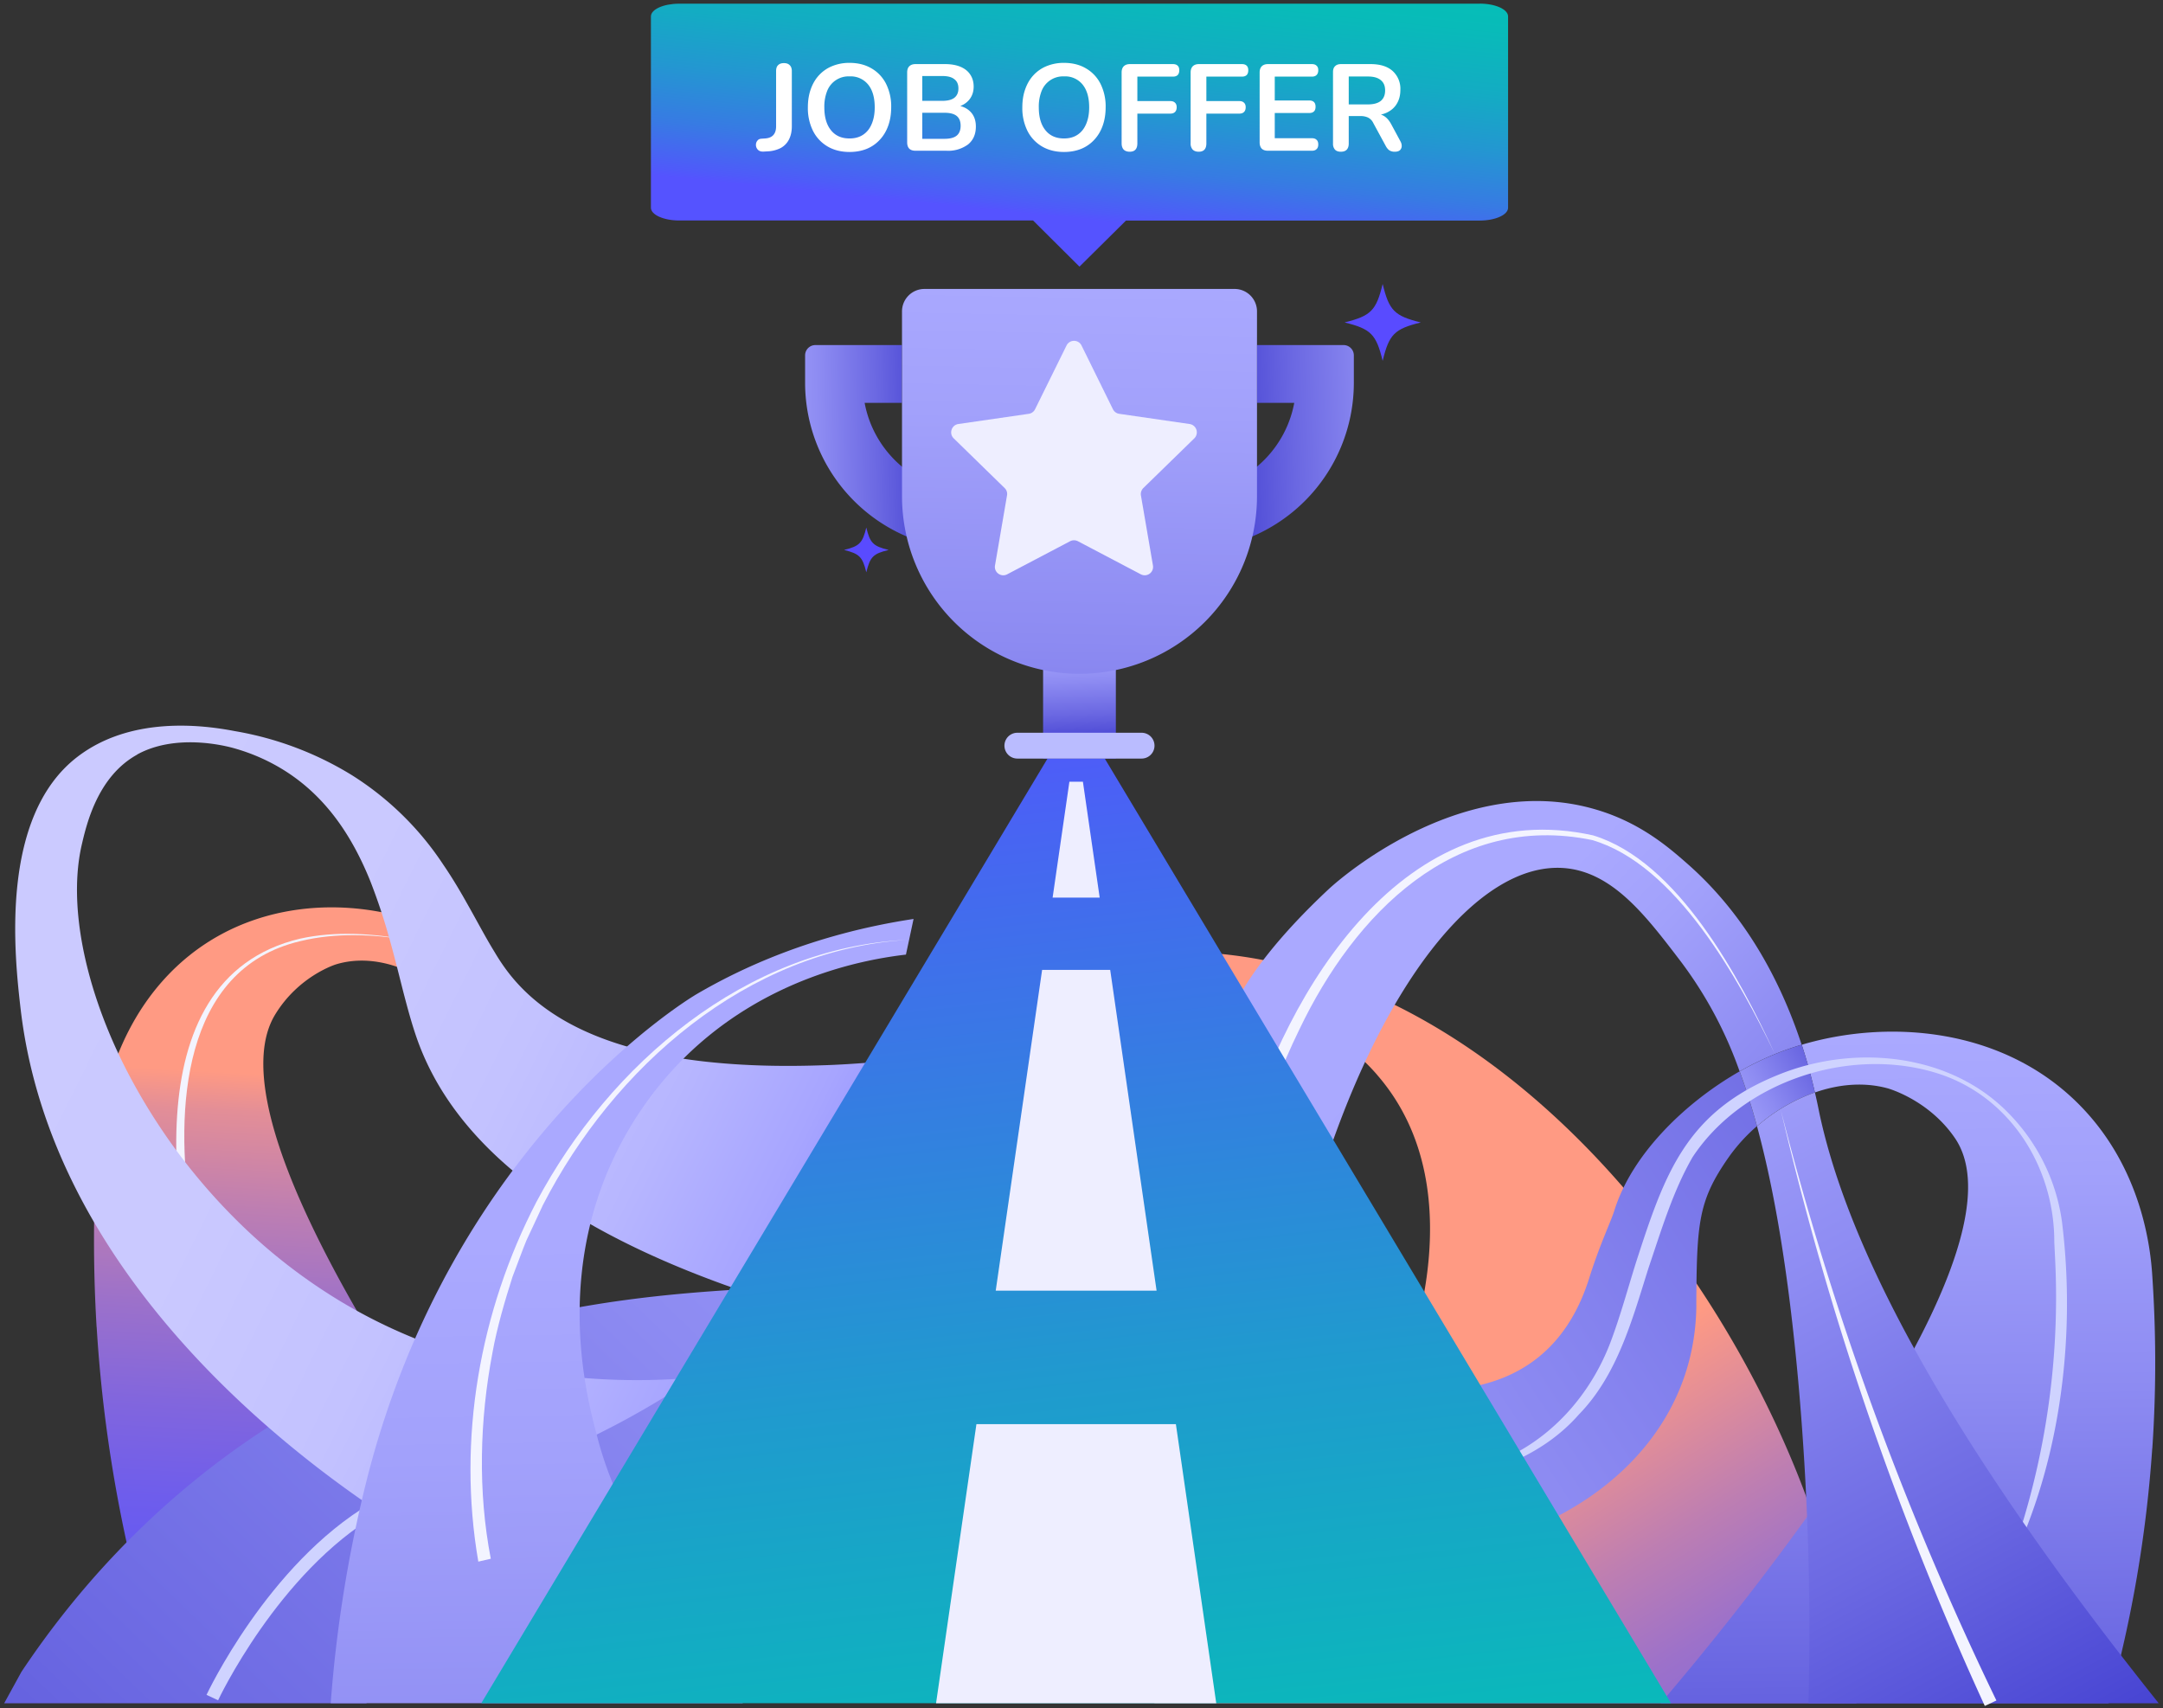 <?xml version="1.0" encoding="utf-8"?>
<svg xmlns="http://www.w3.org/2000/svg" fill="none" height="278" viewBox="0 0 352 278" width="352">
  <rect x="0" y="0" width="352" height="278" fill="#333333" stroke="none"/>
  <path d="M15.73 215.93a229.31 229.31 0 0 0 6.44 41.75H88.1a477.34 477.34 0 0 1-21.56-30.55c-5.67-8.76-11.37-18.4-15.76-27.59-6.77-14.13-10.4-27.2-6.01-34.43 3.85-6.34 9.91-8.18 9.91-8.18 3.49-1.06 7.2-.68 10.7.68a90.24 90.24 0 0 1 1.95-7.8c-12.73-4.23-29.58-2.88-40.87 9.82-9.26 10.43-10.5 23.68-10.74 28.06-.5 8.4-.62 17.9 0 28.25l.01-.01Z" fill="url(#a)"/>
  <path d="M34.32 220.6c-6.03-20.4-13.46-61.19 14.5-67.85 5.8-1.28 11.85-.85 17.64.19-5.8-.9-11.8-1.2-17.55.2-19.45 4.53-20.39 27.8-17.96 44 1.1 7.74 2.9 15.42 5.33 22.8l-1.97.67h.01Z" fill="#F3F4FF"/>
  <path d="M200.9 216.49a240.29 240.29 0 0 0-69.55-7.2c-24 1.04-55.73 2.44-87.4 22.73-20.46 13.12-33.24 29.2-40.47 40.05l-2.8 5.1h58.96S62.68 236.8 234.82 252L200.9 216.5Z" fill="url(#b)"/>
  <path d="M224.1 174.9c16.86 19.38 3.98 49 2.9 51.38-10.76 23.77-39.13 40.32-39.13 40.32v10.57H302.1a149.37 149.37 0 0 0-9.86-38c-15.63-38.44-49.56-78.44-91.57-83.72-6.43-.8-11.6-.62-13.62-.51l.82 6.72c3.4-.2 23.75-1.12 36.23 13.23Z" fill="url(#c)"/>
  <path d="M276.06 212.35c-.2 26.8-27.53 42.36-52.99 40.64l-21.4-35.1c.84.42 46.27 23.97 56.94-9.86 1.75-5.58 3.55-9.25 4.11-11.06 2.81-9 11.28-17.42 20.38-22.63.98 2.65 1.92 5.6 2.82 8.91a28.46 28.46 0 0 0-4.54 4.98c-5.02 7.15-5.25 10.68-5.33 24.11v.01Z" fill="url(#d)"/>
  <path d="M350.25 235.7a207.04 207.04 0 0 1-7.11 41.47h-72.89a473.18 473.18 0 0 0 23.83-30.34c6.27-8.71 12.58-18.29 17.43-27.4 7.48-14.04 11.51-27.02 6.65-34.2-4.28-6.3-10.97-8.13-10.97-8.13-3.86-1.05-7.96-.68-11.84.68a85.23 85.23 0 0 0-2.14-7.77c14.07-4.18 32.7-2.85 45.18 9.77 10.25 10.36 11.6 23.51 11.87 27.87.56 8.35.7 17.78 0 28.06Z" fill="url(#e)"/>
  <path d="M293.2 170a47.28 47.28 0 0 0-10.1 4.35 66.13 66.13 0 0 0-9.9-18.32c-5.43-7.1-10.83-14.15-18.65-14.77-14.12-1.1-30.15 19.3-40.18 52.1l-15.28-25.5c2.54-8.05 10.04-16.52 17.04-23.08 3.32-3.11 22.76-19.08 43.4-13.1 7.24 2.08 11.9 6.09 15.06 8.87 10.37 9.1 15.75 20.78 18.6 29.44v.01Z" fill="url(#f)"/>
  <path d="M22.3 122.79c6.27-3.46 14.26-1.47 15.83-1.02a31.5 31.5 0 0 1 7.23 3.05c7.47 4.33 11.89 11.14 14.87 18.48a95.07 95.07 0 0 1 3.22 9.73c.78 2.76 1.45 5.5 2.1 8.06.8 3.1 1.58 5.96 2.48 8.42 5.2 14.16 20.2 31.91 65.38 44.48l30.67-43.78a261.35 261.35 0 0 1-26.12 2.95c-1.62.1-3.2.17-4.74.21-6.4.2-12.03.02-17.02-.47a84.53 84.53 0 0 1-9.65-1.47c-12.88-2.75-19.96-8-24.07-13.5-.68-.91-1.34-1.9-1.97-2.97-1.52-2.46-2.98-5.28-4.67-8.24l-.44-.78c-.99-1.72-2.07-3.5-3.29-5.28A49.18 49.18 0 0 0 57.2 126.1a53.43 53.43 0 0 0-19-7.13c-5.44-1.05-17-2.43-25.63 4.21-12.67 9.76-10.24 32.23-9.2 41.13 5.04 42.74 43.01 71.33 57.55 81.2a139.07 139.07 0 0 0 52.17-21.34c-12.37 1.08-35.41 1-57.73-12.44a89.81 89.81 0 0 1-16.76-13.07 97.06 97.06 0 0 1-18.64-25.76c-6.42-13.07-8.82-26.07-6.65-35.46.78-3.33 2.58-11.1 9.03-14.65h-.02Z" fill="url(#g)"/>
  <path d="M295.35 177.77a28.88 28.88 0 0 0-9.42 5.5c-.9-3.3-1.84-6.27-2.82-8.92a47.35 47.35 0 0 1 10.1-4.35 84 84 0 0 1 2.14 7.77Z" fill="url(#h)"/>
  <path d="M202.26 186.14c7.15-25.27 26.45-56.97 57-50.2 13.8 4.2 23.84 23.16 29.6 35.6-5.84-12.1-16.14-30.88-29.76-34.84-22.44-4.62-38.66 12.06-47.62 30.77-3 6.14-5.47 12.62-7.21 19.17l-2.01-.5Z" fill="#F3F4FF"/>
  <path d="M326.08 256.68a126.14 126.14 0 0 0 8.39-51.26l-.16-3.28c.04-12.1-7.11-23.67-18.92-27.45-14.13-4.5-31.7 1.14-39.94 13.6-3.21 5.55-5.1 11.94-7.17 18.03-2.63 8.32-5.03 17.4-11.35 23.87-5.95 6.78-14.91 10.07-23.67 10.97l-.03-.2a48.6 48.6 0 0 0 12.4-3.99c7.78-3.77 13.6-10.81 16.57-18.85 1.5-4.03 2.66-8.26 3.97-12.47 4.68-14.47 8.07-24.67 23.3-30.78 12.27-4.97 27.8-3.52 37.32 6.2a31.3 31.3 0 0 1 8.76 17.66c2.43 19.46-.45 40.92-9.47 57.95Z" fill="#CFD3FF"/>
  <path d="M351.3 277.17h-57a456.11 456.11 0 0 0-1.63-52.1c-1.65-18.38-4-31.74-6.74-41.8a29.1 29.1 0 0 1 9.42-5.5c.33 1.37.55 2.48.7 3.23 1.98 9.36 6.29 21.78 15.46 38.43 7.49 13.6 18.25 30.03 33.64 49.92 1.98 2.55 4.03 5.16 6.16 7.83v-.01Z" fill="url(#i)"/>
  <path d="M323 277.6a510.2 510.2 0 0 1-33.2-97 509.45 509.45 0 0 0 35.09 96.12l-1.88.88Z" fill="#F3F4FF"/>
  <path d="M34.55 276.24s9.84-21 26.34-30.72" stroke="#CFD3FF" stroke-miterlimit="10" stroke-width="2.08"/>
  <path d="M99.23 189.84c-8.56 19.5-3.63 37.97-2.1 43.71a57.87 57.87 0 0 0 3.7 10.36c5.77 12.2 14.64 19.52 20.03 23.23v10.02H53.82a214.95 214.95 0 0 1 5.78-36.01c14.12-56.26 53.74-79.36 53.74-79.36 7.25-4.24 18.96-9.77 35.33-12.25l-1.24 5.8c-6.4.75-22.8 3.57-36.24 16.96a57.8 57.8 0 0 0-11.95 17.53l-.01.01Z" fill="url(#j)"/>
  <path d="M77.84 254.12c-3.44-19.88.2-40.72 9.47-58.56 11.92-22.42 34.09-41.36 60.28-42.62-26.04 1.66-47.72 20.7-59.24 43.16-.58 1.28-2.12 4.53-2.69 5.77-.56 1.33-1.73 4.56-2.27 5.94-1.24 3.9-2.52 8.26-3.24 12.27-2.1 10.99-2.4 22.6-.28 33.57l-2.03.47Z" fill="#F3F4FF"/>
  <path d="M179.8 123.46h-9.34l-92.14 153.7h193.61l-92.13-153.7Z" fill="url(#k)"/>
  <path d="m178.96 146.07-2.73-18.86h-2.2l-2.73 18.86h7.66ZM188.22 210.03l-7.55-52.2h-11.08l-7.55 52.2h26.18ZM158.9 231.75l-6.57 45.42h45.6l-6.57-45.42H158.9Z" fill="#EEF"/>
  <path d="M240.82.6H110.53c-2.55 0-4.6.92-4.6 2.07v31.14c0 1.14 2.07 2.07 4.6 2.07h57.59l7.55 7.51 7.57-7.5h57.58c2.54 0 4.6-.94 4.6-2.08V2.67c0-1.15-2.07-2.08-4.6-2.08Z" fill="url(#l)"/>
  <path d="M124.22 24.67c-.38.01-.67-.09-.88-.3a1.1 1.1 0 0 1-.32-.82c0-.25.08-.47.24-.66.14-.2.36-.3.66-.32l.6-.04c.58-.04 1.02-.22 1.32-.54.3-.33.46-.8.46-1.42v-9c0-.43.1-.75.32-.96.22-.23.54-.34.96-.34.41 0 .72.11.94.34.22.21.34.53.34.96v8.98c0 .84-.16 1.55-.46 2.14-.3.59-.74 1.05-1.32 1.38a5.2 5.2 0 0 1-2.18.56l-.68.04Zm14.03.06c-1.36 0-2.56-.3-3.58-.9a6.15 6.15 0 0 1-2.36-2.52 8.32 8.32 0 0 1-.84-3.84c0-1.1.16-2.1.48-2.98.32-.9.77-1.65 1.36-2.28a5.94 5.94 0 0 1 2.14-1.46 7.27 7.27 0 0 1 2.8-.52c1.37 0 2.56.3 3.58.9a6.02 6.02 0 0 1 2.36 2.5 8.2 8.2 0 0 1 .84 3.82c0 1.1-.16 2.1-.48 3-.32.9-.78 1.66-1.38 2.3a5.93 5.93 0 0 1-2.14 1.48c-.83.33-1.76.5-2.78.5Zm0-2.2c.86 0 1.6-.2 2.2-.6.61-.4 1.08-.98 1.4-1.74.33-.76.5-1.67.5-2.72 0-1.6-.36-2.84-1.08-3.72a3.65 3.65 0 0 0-3.02-1.32 3.73 3.73 0 0 0-3.62 2.32 6.9 6.9 0 0 0-.48 2.72c0 1.59.36 2.83 1.08 3.72.72.9 1.72 1.34 3.02 1.34Zm10.74 2c-.44 0-.78-.11-1.02-.34-.23-.24-.34-.58-.34-1.02V11.79c0-.44.11-.77.34-1 .24-.24.58-.36 1.02-.36h4.8c.99 0 1.83.15 2.52.44.7.3 1.22.71 1.58 1.26.37.55.56 1.2.56 1.96 0 .85-.25 1.57-.74 2.16-.5.59-1.17.98-2.02 1.18v-.3c.99.15 1.75.52 2.3 1.12.55.6.82 1.38.82 2.34 0 1.25-.43 2.23-1.28 2.92a5.45 5.45 0 0 1-3.52 1.02H149Zm1.1-1.94h3.6c.9 0 1.57-.17 2-.52.43-.36.64-.9.64-1.6 0-.72-.21-1.25-.64-1.6-.43-.35-1.1-.52-2-.52h-3.6v4.24Zm0-6.18h3.26c.88 0 1.53-.17 1.96-.5.44-.35.66-.85.66-1.52s-.22-1.17-.66-1.5c-.43-.35-1.08-.52-1.96-.52h-3.26v4.04Zm23.06 8.32c-1.36 0-2.55-.3-3.58-.9a6.15 6.15 0 0 1-2.36-2.52 8.32 8.32 0 0 1-.84-3.84c0-1.1.16-2.1.48-2.98.32-.9.77-1.65 1.36-2.28a5.94 5.94 0 0 1 2.14-1.46 7.27 7.27 0 0 1 2.8-.52c1.37 0 2.57.3 3.58.9a6.02 6.02 0 0 1 2.36 2.5 8.2 8.2 0 0 1 .84 3.82c0 1.1-.16 2.1-.48 3-.32.9-.78 1.66-1.38 2.3a5.93 5.93 0 0 1-2.14 1.48c-.83.33-1.75.5-2.78.5Zm0-2.2c.87 0 1.6-.2 2.2-.6.61-.4 1.08-.98 1.4-1.74.33-.76.5-1.67.5-2.72 0-1.6-.36-2.84-1.08-3.72a3.65 3.65 0 0 0-3.02-1.32 3.74 3.74 0 0 0-3.62 2.32 6.9 6.9 0 0 0-.48 2.72c0 1.59.36 2.83 1.08 3.72.72.9 1.73 1.34 3.02 1.34Zm10.7 2.16c-.41 0-.74-.11-.98-.34-.22-.24-.34-.58-.34-1.02V11.79c0-.44.12-.77.34-1 .24-.24.58-.36 1.02-.36h6.98c.35 0 .61.09.78.26.18.17.26.42.26.74 0 .33-.08.6-.26.78-.17.17-.43.26-.78.26h-5.78v3.98h5.36c.34 0 .59.09.76.26.19.17.28.42.28.74 0 .33-.09.6-.28.78-.17.17-.42.26-.76.26h-5.36v4.84c0 .9-.41 1.36-1.24 1.36Zm11.23 0c-.41 0-.74-.11-.98-.34a1.43 1.43 0 0 1-.34-1.02V11.79c0-.44.12-.77.34-1 .24-.24.58-.36 1.02-.36h6.98c.35 0 .61.09.78.26.18.17.26.42.26.74 0 .33-.08.6-.26.78-.17.17-.43.26-.78.26h-5.78v3.98h5.36c.34 0 .59.09.76.26.19.17.28.42.28.74 0 .33-.09.6-.28.78-.17.17-.42.26-.76.26h-5.36v4.84c0 .9-.41 1.36-1.24 1.36Zm11.27-.16c-.44 0-.78-.11-1.02-.34-.22-.24-.34-.58-.34-1.02V11.79c0-.44.12-.77.34-1 .24-.24.58-.36 1.02-.36h7.14c.34 0 .6.09.76.26.2.17.28.42.28.74 0 .33-.09.6-.28.78-.17.17-.42.26-.76.26h-6.04v3.88h5.6c.35 0 .61.09.78.26.18.17.26.43.26.76s-.08.59-.26.76c-.17.17-.43.26-.78.26h-5.6v4.1h6.04c.34 0 .6.09.76.26.2.17.28.43.28.76s-.09.59-.28.76c-.17.17-.42.26-.76.26h-7.14Zm11.86.16c-.42 0-.74-.11-.96-.34a1.42 1.42 0 0 1-.32-.98V11.73c0-.43.11-.75.34-.96.22-.23.54-.34.96-.34h4.82c1.54 0 2.74.37 3.58 1.12a3.9 3.9 0 0 1 1.26 3.1c0 .87-.2 1.61-.58 2.24-.38.63-.92 1.1-1.64 1.44-.72.33-1.6.5-2.62.5l.18-.3h.66c.54 0 1.02.13 1.42.4.41.27.77.69 1.08 1.26l1.5 2.78c.16.28.23.55.22.82a.93.93 0 0 1-.3.66c-.19.16-.46.24-.82.24a1.6 1.6 0 0 1-.88-.22c-.23-.16-.43-.4-.6-.72l-2.02-3.72a1.89 1.89 0 0 0-.86-.9 2.78 2.78 0 0 0-1.24-.24h-1.9v4.48c0 .41-.1.74-.32.98-.22.23-.54.34-.96.34Zm1.28-7.7h3.12c.92 0 1.61-.19 2.08-.56.48-.39.72-.96.72-1.72 0-.75-.24-1.3-.72-1.68-.47-.39-1.16-.58-2.08-.58h-3.12v4.54Z" fill="#fff"/>
  <path d="M193.15 89.5v-9.42c8.7 0 15.94-6.26 17.47-14.52h-6.06v-9.41h14.08c.93 0 1.68.75 1.68 1.68v4.48a27.2 27.2 0 0 1-27.17 27.17v.01Z" fill="url(#m)"/>
  <path d="M158.18 89.5v-9.42c-8.69 0-15.94-6.26-17.47-14.52h6.07v-9.41H132.7c-.93 0-1.68.75-1.68 1.68v4.48a27.2 27.2 0 0 0 27.16 27.17v.01Z" fill="url(#n)"/>
  <path d="M181.59 104.46h-11.84v19h11.84v-19Z" fill="url(#o)"/>
  <path d="M185.78 119.24h-20.22a2.1 2.1 0 1 0 0 4.2h20.22a2.1 2.1 0 1 0 0-4.2Z" fill="#BABCFF"/>
  <path d="M150.43 47.02h50.47a3.65 3.65 0 0 1 3.66 3.65v30.1a28.9 28.9 0 0 1-28.88 28.88 28.9 28.9 0 0 1-28.89-28.88v-30.1a3.65 3.65 0 0 1 3.65-3.65Z" fill="url(#p)"/>
  <path d="m176 56.21 5.12 10.39c.2.4.58.68 1.03.74L193.6 69a1.37 1.37 0 0 1 .76 2.33l-8.29 8.08c-.32.32-.47.77-.4 1.2l1.96 11.42a1.36 1.36 0 0 1-1.97 1.43l-10.25-5.39c-.4-.2-.87-.2-1.26 0l-10.25 5.39c-1 .52-2.16-.33-1.98-1.43l1.96-11.42c.08-.43-.07-.9-.4-1.2l-8.28-8.08c-.8-.78-.36-2.16.75-2.33l11.46-1.66c.45-.06.83-.34 1.03-.74l5.13-10.39a1.36 1.36 0 0 1 2.43 0Z" fill="#EEF"/>
  <path d="M231.22 52.47c-4.3 1.06-5.16 1.92-6.21 6.25-1.05-4.33-1.91-5.2-6.2-6.25 4.3-1.07 5.15-1.93 6.2-6.26 1.05 4.33 1.91 5.2 6.2 6.26ZM144.6 89.5c-2.5.6-3 1.1-3.62 3.63-.61-2.51-1.12-3.02-3.62-3.64 2.5-.61 3-1.11 3.62-3.64.61 2.52 1.11 3.02 3.62 3.64Z" fill="#594BFF"/>
  <defs>
    <linearGradient gradientUnits="userSpaceOnUse" id="a" x1="61.64" x2="43.95" y1="48.78" y2="365.38">
      <stop offset=".4" stop-color="#FF9A83"/>
      <stop offset=".42" stop-color="#E38E97"/>
      <stop offset=".47" stop-color="#BD7EB2"/>
      <stop offset=".52" stop-color="#9C71CA"/>
      <stop offset=".57" stop-color="#8266DD"/>
      <stop offset=".62" stop-color="#6E5DEC"/>
      <stop offset=".68" stop-color="#5F57F7"/>
      <stop offset=".76" stop-color="#5754FD"/>
      <stop offset=".89" stop-color="#5553FF"/>
    </linearGradient>
    <linearGradient gradientUnits="userSpaceOnUse" id="b" x1="339.15" x2="-384.45" y1="32.51" y2="781.86">
      <stop offset=".15" stop-color="#AAA9FF"/>
      <stop offset=".2" stop-color="#A2A1FB"/>
      <stop offset=".28" stop-color="#8D8BF2"/>
      <stop offset=".38" stop-color="#6B68E2"/>
      <stop offset=".47" stop-color="#4643D2"/>
      <stop offset=".51" stop-color="#413EC5"/>
      <stop offset=".58" stop-color="#3633A5"/>
      <stop offset=".66" stop-color="#232271"/>
      <stop offset=".73" stop-color="#131242"/>
    </linearGradient>
    <linearGradient gradientUnits="userSpaceOnUse" id="c" x1="135.53" x2="357.49" y1="88.18" y2="444.26">
      <stop offset=".43" stop-color="#FF9A83"/>
      <stop offset=".46" stop-color="#E38E97"/>
      <stop offset=".5" stop-color="#BD7EB2"/>
      <stop offset=".54" stop-color="#9C71CA"/>
      <stop offset=".59" stop-color="#8266DD"/>
      <stop offset=".64" stop-color="#6E5DEC"/>
      <stop offset=".7" stop-color="#5F57F7"/>
      <stop offset=".77" stop-color="#5754FD"/>
      <stop offset=".89" stop-color="#5553FF"/>
    </linearGradient>
    <linearGradient gradientUnits="userSpaceOnUse" id="d" x1="45.06" x2="743.79" y1="351.95" y2="-105.48">
      <stop offset=".15" stop-color="#AAA9FF"/>
      <stop offset=".2" stop-color="#A2A1FB"/>
      <stop offset=".28" stop-color="#8D8BF2"/>
      <stop offset=".38" stop-color="#6B68E2"/>
      <stop offset=".47" stop-color="#4643D2"/>
      <stop offset=".51" stop-color="#413EC5"/>
      <stop offset=".58" stop-color="#3633A5"/>
      <stop offset=".66" stop-color="#232271"/>
      <stop offset=".73" stop-color="#131242"/>
    </linearGradient>
    <linearGradient gradientUnits="userSpaceOnUse" id="e" x1="308.78" x2="313.93" y1="102.04" y2="545.55">
      <stop offset=".15" stop-color="#AAA9FF"/>
      <stop offset=".2" stop-color="#A2A1FB"/>
      <stop offset=".28" stop-color="#8D8BF2"/>
      <stop offset=".38" stop-color="#6B68E2"/>
      <stop offset=".47" stop-color="#4643D2"/>
      <stop offset=".51" stop-color="#413EC5"/>
      <stop offset=".58" stop-color="#3633A5"/>
      <stop offset=".66" stop-color="#232271"/>
      <stop offset=".73" stop-color="#131242"/>
    </linearGradient>
    <linearGradient gradientUnits="userSpaceOnUse" id="f" x1="200.26" x2="445.82" y1="124.21" y2="361.28">
      <stop offset=".15" stop-color="#AAA9FF"/>
      <stop offset=".2" stop-color="#A2A1FB"/>
      <stop offset=".28" stop-color="#8D8BF2"/>
      <stop offset=".38" stop-color="#6B68E2"/>
      <stop offset=".47" stop-color="#4643D2"/>
      <stop offset=".51" stop-color="#413EC5"/>
      <stop offset=".58" stop-color="#3633A5"/>
      <stop offset=".66" stop-color="#232271"/>
      <stop offset=".73" stop-color="#131242"/>
    </linearGradient>
    <linearGradient gradientUnits="userSpaceOnUse" id="g" x1="-66.77" x2="148.09" y1="119.27" y2="225.45">
      <stop offset=".08" stop-color="#CCCBFF"/>
      <stop offset=".51" stop-color="#CAC9FF"/>
      <stop offset=".66" stop-color="#C3C2FF"/>
      <stop offset=".77" stop-color="#B7B6FF"/>
      <stop offset=".86" stop-color="#A7A5FF"/>
      <stop offset=".93" stop-color="#918FFF"/>
      <stop offset="1" stop-color="#7775FF"/>
    </linearGradient>
    <linearGradient gradientUnits="userSpaceOnUse" id="h" x1="267.35" x2="338.05" y1="188.65" y2="148.11">
      <stop offset=".15" stop-color="#AAA9FF"/>
      <stop offset=".2" stop-color="#A2A1FB"/>
      <stop offset=".28" stop-color="#8D8BF2"/>
      <stop offset=".38" stop-color="#6B68E2"/>
      <stop offset=".47" stop-color="#4643D2"/>
      <stop offset=".51" stop-color="#413EC5"/>
      <stop offset=".58" stop-color="#3633A5"/>
      <stop offset=".66" stop-color="#232271"/>
      <stop offset=".73" stop-color="#131242"/>
    </linearGradient>
    <linearGradient gradientUnits="userSpaceOnUse" id="i" x1="224.92" x2="448.08" y1="97.14" y2="507.57">
      <stop offset=".15" stop-color="#AAA9FF"/>
      <stop offset=".2" stop-color="#A2A1FB"/>
      <stop offset=".28" stop-color="#8D8BF2"/>
      <stop offset=".38" stop-color="#6B68E2"/>
      <stop offset=".47" stop-color="#4643D2"/>
      <stop offset=".51" stop-color="#413EC5"/>
      <stop offset=".58" stop-color="#3633A5"/>
      <stop offset=".66" stop-color="#232271"/>
      <stop offset=".73" stop-color="#131242"/>
    </linearGradient>
    <linearGradient gradientUnits="userSpaceOnUse" id="j" x1="99.41" x2="110.4" y1="96.8" y2="796.31">
      <stop offset=".15" stop-color="#AAA9FF"/>
      <stop offset=".2" stop-color="#A2A1FB"/>
      <stop offset=".28" stop-color="#8D8BF2"/>
      <stop offset=".38" stop-color="#6B68E2"/>
      <stop offset=".47" stop-color="#4643D2"/>
      <stop offset=".51" stop-color="#413EC5"/>
      <stop offset=".58" stop-color="#3633A5"/>
      <stop offset=".66" stop-color="#232271"/>
      <stop offset=".73" stop-color="#131242"/>
    </linearGradient>
    <linearGradient gradientUnits="userSpaceOnUse" id="k" x1="184.02" x2="147.69" y1="356.83" y2="31.28">
      <stop offset=".09" stop-color="#00C7B2"/>
      <stop offset=".2" stop-color="#08BBB9"/>
      <stop offset=".4" stop-color="#1F9BCE"/>
      <stop offset=".66" stop-color="#4568F0"/>
      <stop offset=".76" stop-color="#5553FF"/>
    </linearGradient>
    <linearGradient gradientUnits="userSpaceOnUse" id="l" x1="185.28" x2="172.04" y1="-75.26" y2="53.5">
      <stop offset=".33" stop-color="#00C7B2"/>
      <stop offset=".47" stop-color="#01C4B3"/>
      <stop offset=".57" stop-color="#08BBB9"/>
      <stop offset=".65" stop-color="#13ACC3"/>
      <stop offset=".72" stop-color="#2397D1"/>
      <stop offset=".79" stop-color="#377BE3"/>
      <stop offset=".85" stop-color="#4F5AFA"/>
      <stop offset=".86" stop-color="#5553FF"/>
    </linearGradient>
    <linearGradient gradientUnits="userSpaceOnUse" id="m" x1="257.52" x2="134.81" y1="70.69" y2="75.17">
      <stop offset=".15" stop-color="#AAA9FF"/>
      <stop offset=".2" stop-color="#A2A1FB"/>
      <stop offset=".28" stop-color="#8D8BF2"/>
      <stop offset=".38" stop-color="#6B68E2"/>
      <stop offset=".47" stop-color="#4643D2"/>
      <stop offset=".51" stop-color="#413EC5"/>
      <stop offset=".58" stop-color="#3633A5"/>
      <stop offset=".66" stop-color="#232271"/>
      <stop offset=".73" stop-color="#131242"/>
    </linearGradient>
    <linearGradient gradientUnits="userSpaceOnUse" id="n" x1="107.84" x2="199.75" y1="73.51" y2="71.83">
      <stop offset=".15" stop-color="#AAA9FF"/>
      <stop offset=".2" stop-color="#A2A1FB"/>
      <stop offset=".28" stop-color="#8D8BF2"/>
      <stop offset=".38" stop-color="#6B68E2"/>
      <stop offset=".47" stop-color="#4643D2"/>
      <stop offset=".51" stop-color="#413EC5"/>
      <stop offset=".58" stop-color="#3633A5"/>
      <stop offset=".66" stop-color="#232271"/>
      <stop offset=".73" stop-color="#131242"/>
    </linearGradient>
    <linearGradient gradientUnits="userSpaceOnUse" id="o" x1="174.9" x2="177.18" y1="96.42" y2="148.25">
      <stop offset=".15" stop-color="#AAA9FF"/>
      <stop offset=".2" stop-color="#A2A1FB"/>
      <stop offset=".28" stop-color="#8D8BF2"/>
      <stop offset=".38" stop-color="#6B68E2"/>
      <stop offset=".47" stop-color="#4643D2"/>
      <stop offset=".51" stop-color="#413EC5"/>
      <stop offset=".58" stop-color="#3633A5"/>
      <stop offset=".66" stop-color="#232271"/>
      <stop offset=".73" stop-color="#131242"/>
    </linearGradient>
    <linearGradient gradientUnits="userSpaceOnUse" id="p" x1="177.36" x2="168.81" y1="-24.91" y2="435.69">
      <stop offset=".15" stop-color="#AAA9FF"/>
      <stop offset=".2" stop-color="#A2A1FB"/>
      <stop offset=".28" stop-color="#8D8BF2"/>
      <stop offset=".38" stop-color="#6B68E2"/>
      <stop offset=".47" stop-color="#4643D2"/>
      <stop offset=".51" stop-color="#413EC5"/>
      <stop offset=".58" stop-color="#3633A5"/>
      <stop offset=".66" stop-color="#232271"/>
      <stop offset=".73" stop-color="#131242"/>
    </linearGradient>
  </defs>
</svg>